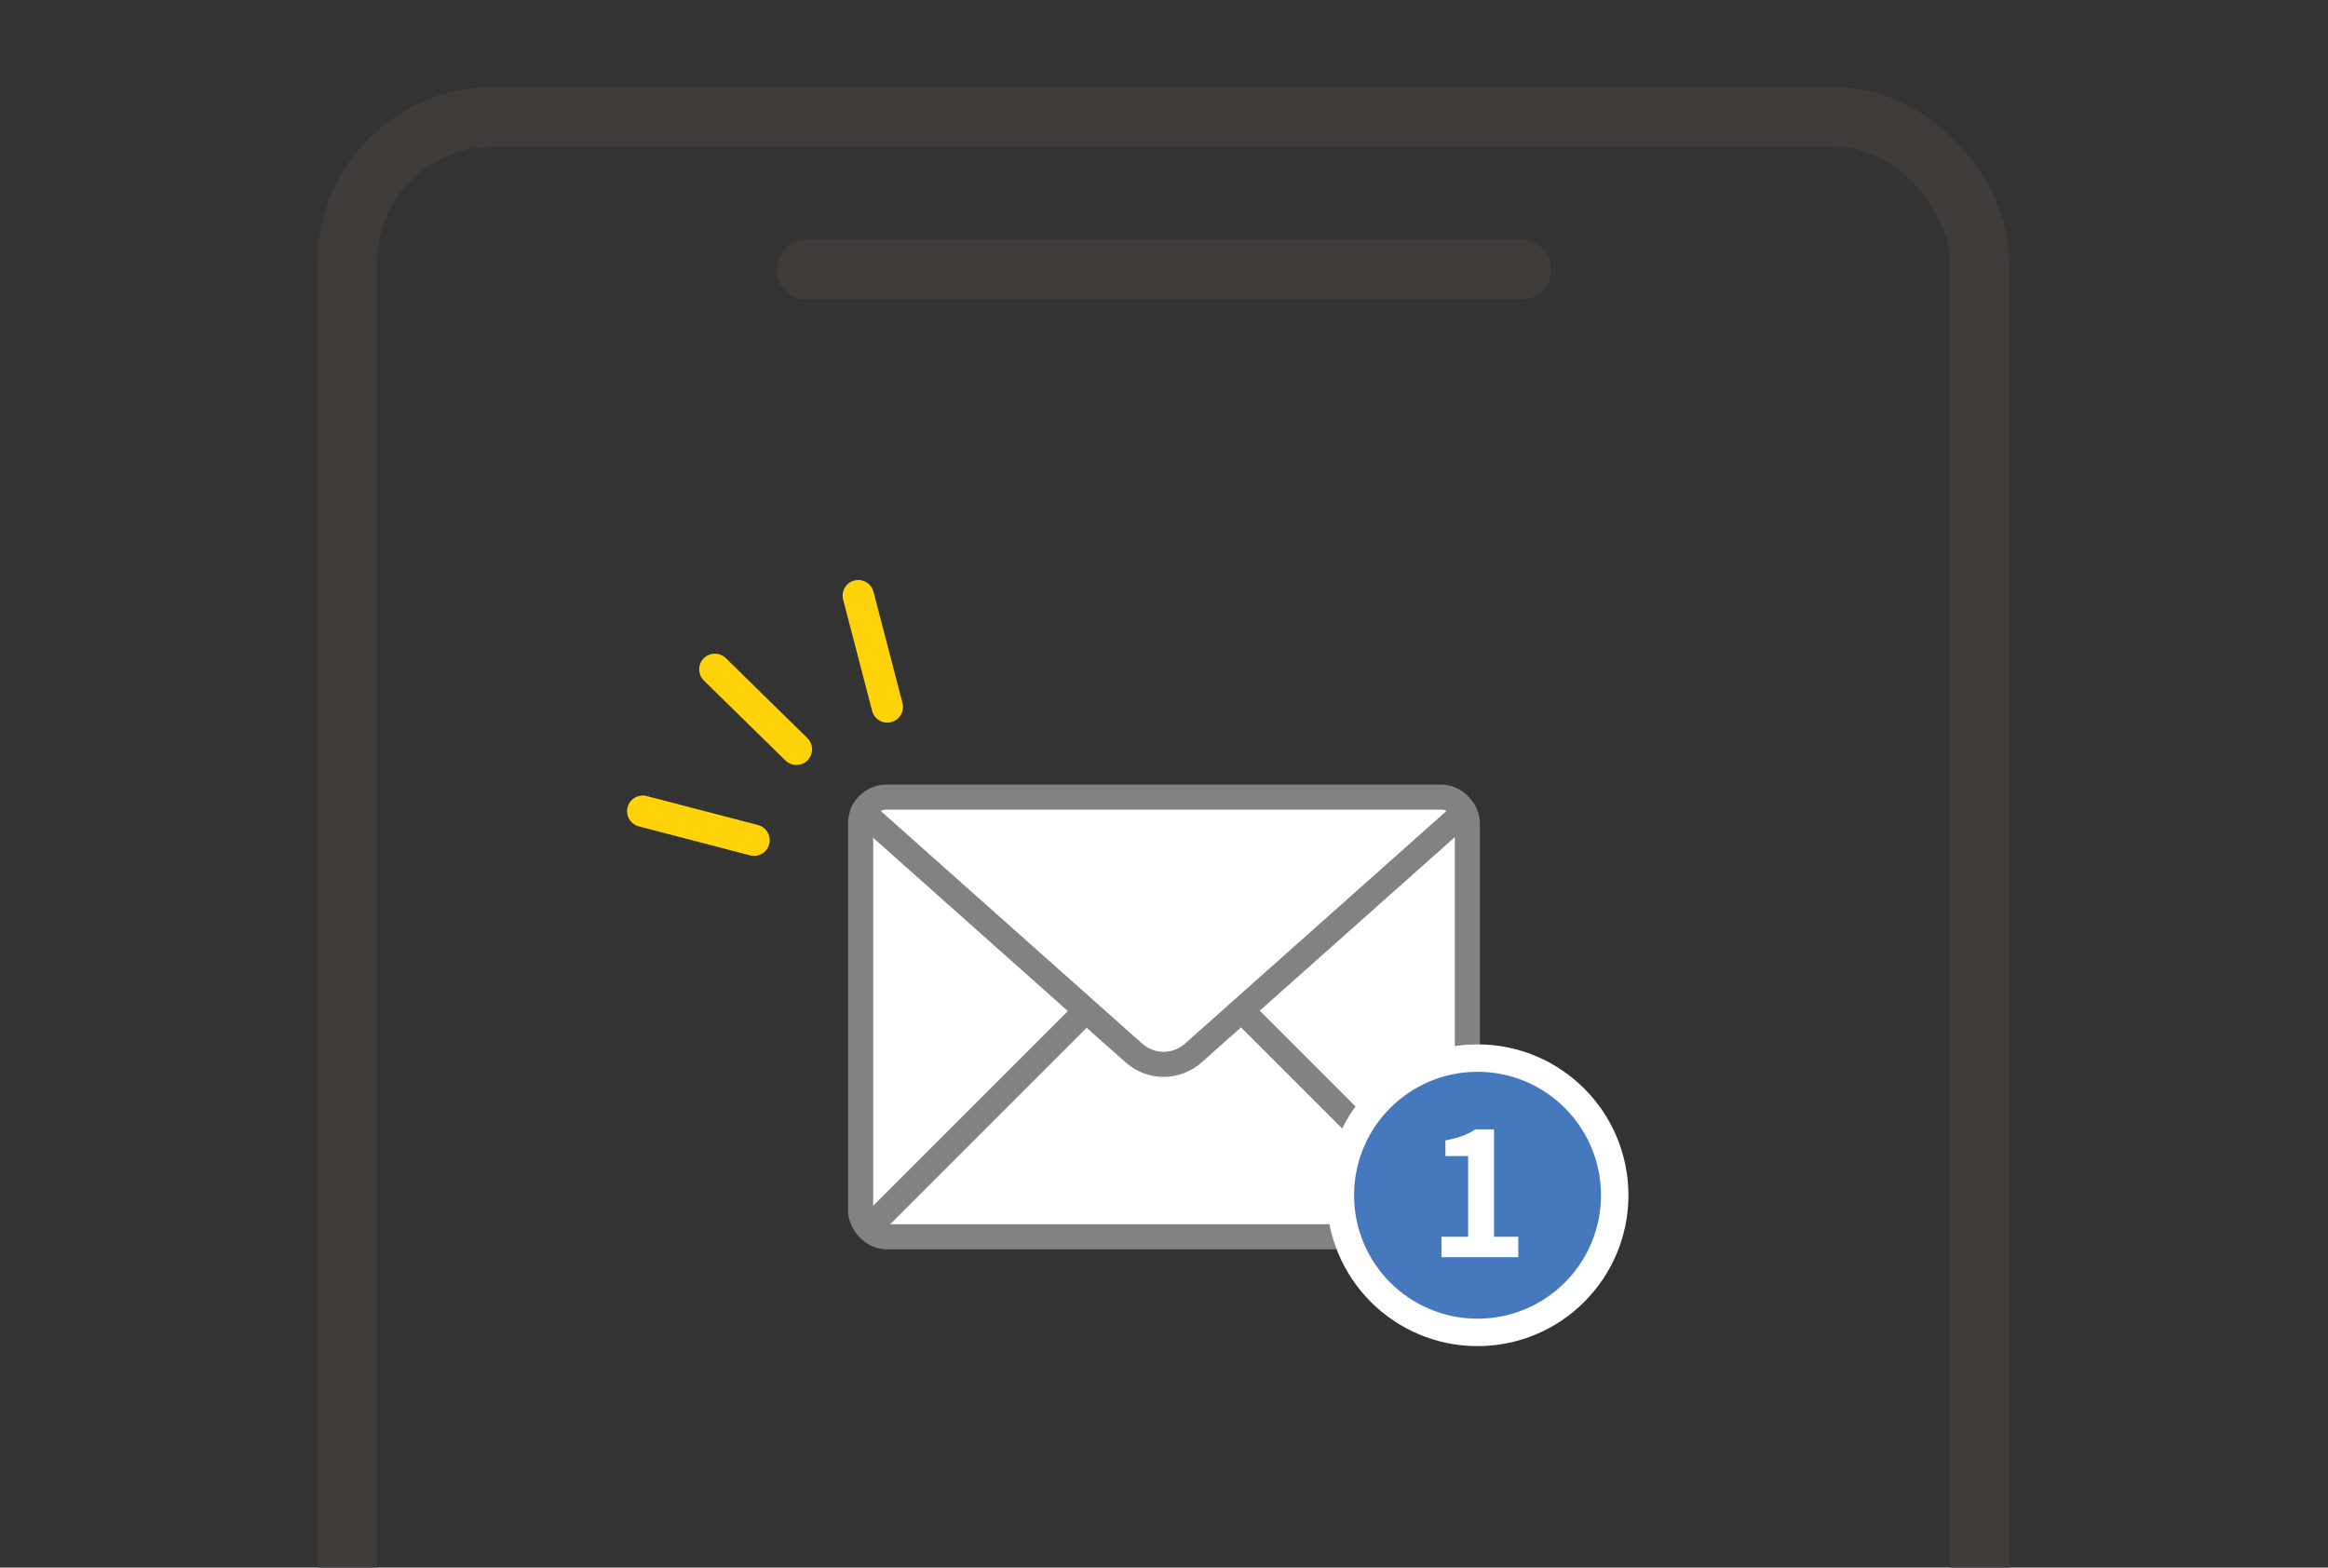 <?xml version="1.0" encoding="UTF-8"?>
<svg id="b" xmlns="http://www.w3.org/2000/svg" xmlns:xlink="http://www.w3.org/1999/xlink" version="1.1" viewBox="0 0 297 200">
  <rect x="0" y="0" width="297" height="200" fill="#333333" stroke="none"/>
  <!-- Generator: Adobe Illustrator 29.6.1, SVG Export Plug-In . SVG Version: 2.1.1 Build 9)  -->
  <defs>
    <style>
      .st0, .st1, .st2, .st3 {
        fill: none;
      }

      .st1 {
        stroke: #ffd20a;
        stroke-width: 4px;
      }

      .st1, .st2, .st4, .st5, .st3 {
        stroke-linecap: round;
        stroke-linejoin: round;
      }

      .st2, .st5 {
        stroke: #828282;
        stroke-width: 3.2px;
      }

      .st6 {
        clip-path: url(#clippath-1);
      }

      .st7, .st5 {
        fill: #fff;
      }

      .st4 {
        fill: #4678be;
        stroke: #fff;
        stroke-width: 3.5px;
      }

      .st8 {
        clip-path: url(#clippath);
      }

      .st3 {
        stroke: #3f3b39;
        stroke-width: 7.6px;
      }
    </style>
    <clipPath id="clippath">
      <rect class="st0" x="14" y="11" width="269" height="189"/>
    </clipPath>
    <clipPath id="clippath-1">
      <rect class="st0" width="297" height="200"/>
    </clipPath>
  </defs>
  <g id="c">
    <g class="st8">
      <g>
        <g class="st6">
          <g>
            <rect class="st3" x="44.3" y="14.9" width="208.3" height="344.9" rx="18.6" ry="18.6"/>
            <line class="st3" x1="102.9" y1="34.4" x2="194.1" y2="34.4"/>
          </g>
        </g>
        <rect class="st5" x="109.8" y="101.7" width="77.4" height="56.1" rx="3.3" ry="3.3"/>
        <path class="st5" d="M110.1,103.6l34.5,30.7c2.2,2,5.5,2,7.7,0l34.5-30.7"/>
        <line class="st2" x1="111.1" y1="156.4" x2="138.5" y2="129"/>
        <line class="st2" x1="158.5" y1="129" x2="185.9" y2="156.4"/>
        <circle class="st4" cx="188.5" cy="152.5" r="17.5"/>
        <path class="st7" d="M183.8,157.8h3.5v-10.3h-2.9v-2c1.6-.3,2.8-.7,3.8-1.4h2.4v13.7h3.1v2.6h-9.8v-2.6Z"/>
        <line class="st1" x1="113.2" y1="90.2" x2="109.5" y2="76"/>
        <line class="st1" x1="96.2" y1="107.2" x2="82" y2="103.5"/>
        <line class="st1" x1="101.6" y1="95.6" x2="91.2" y2="85.4"/>
      </g>
    </g>
  </g>
</svg>